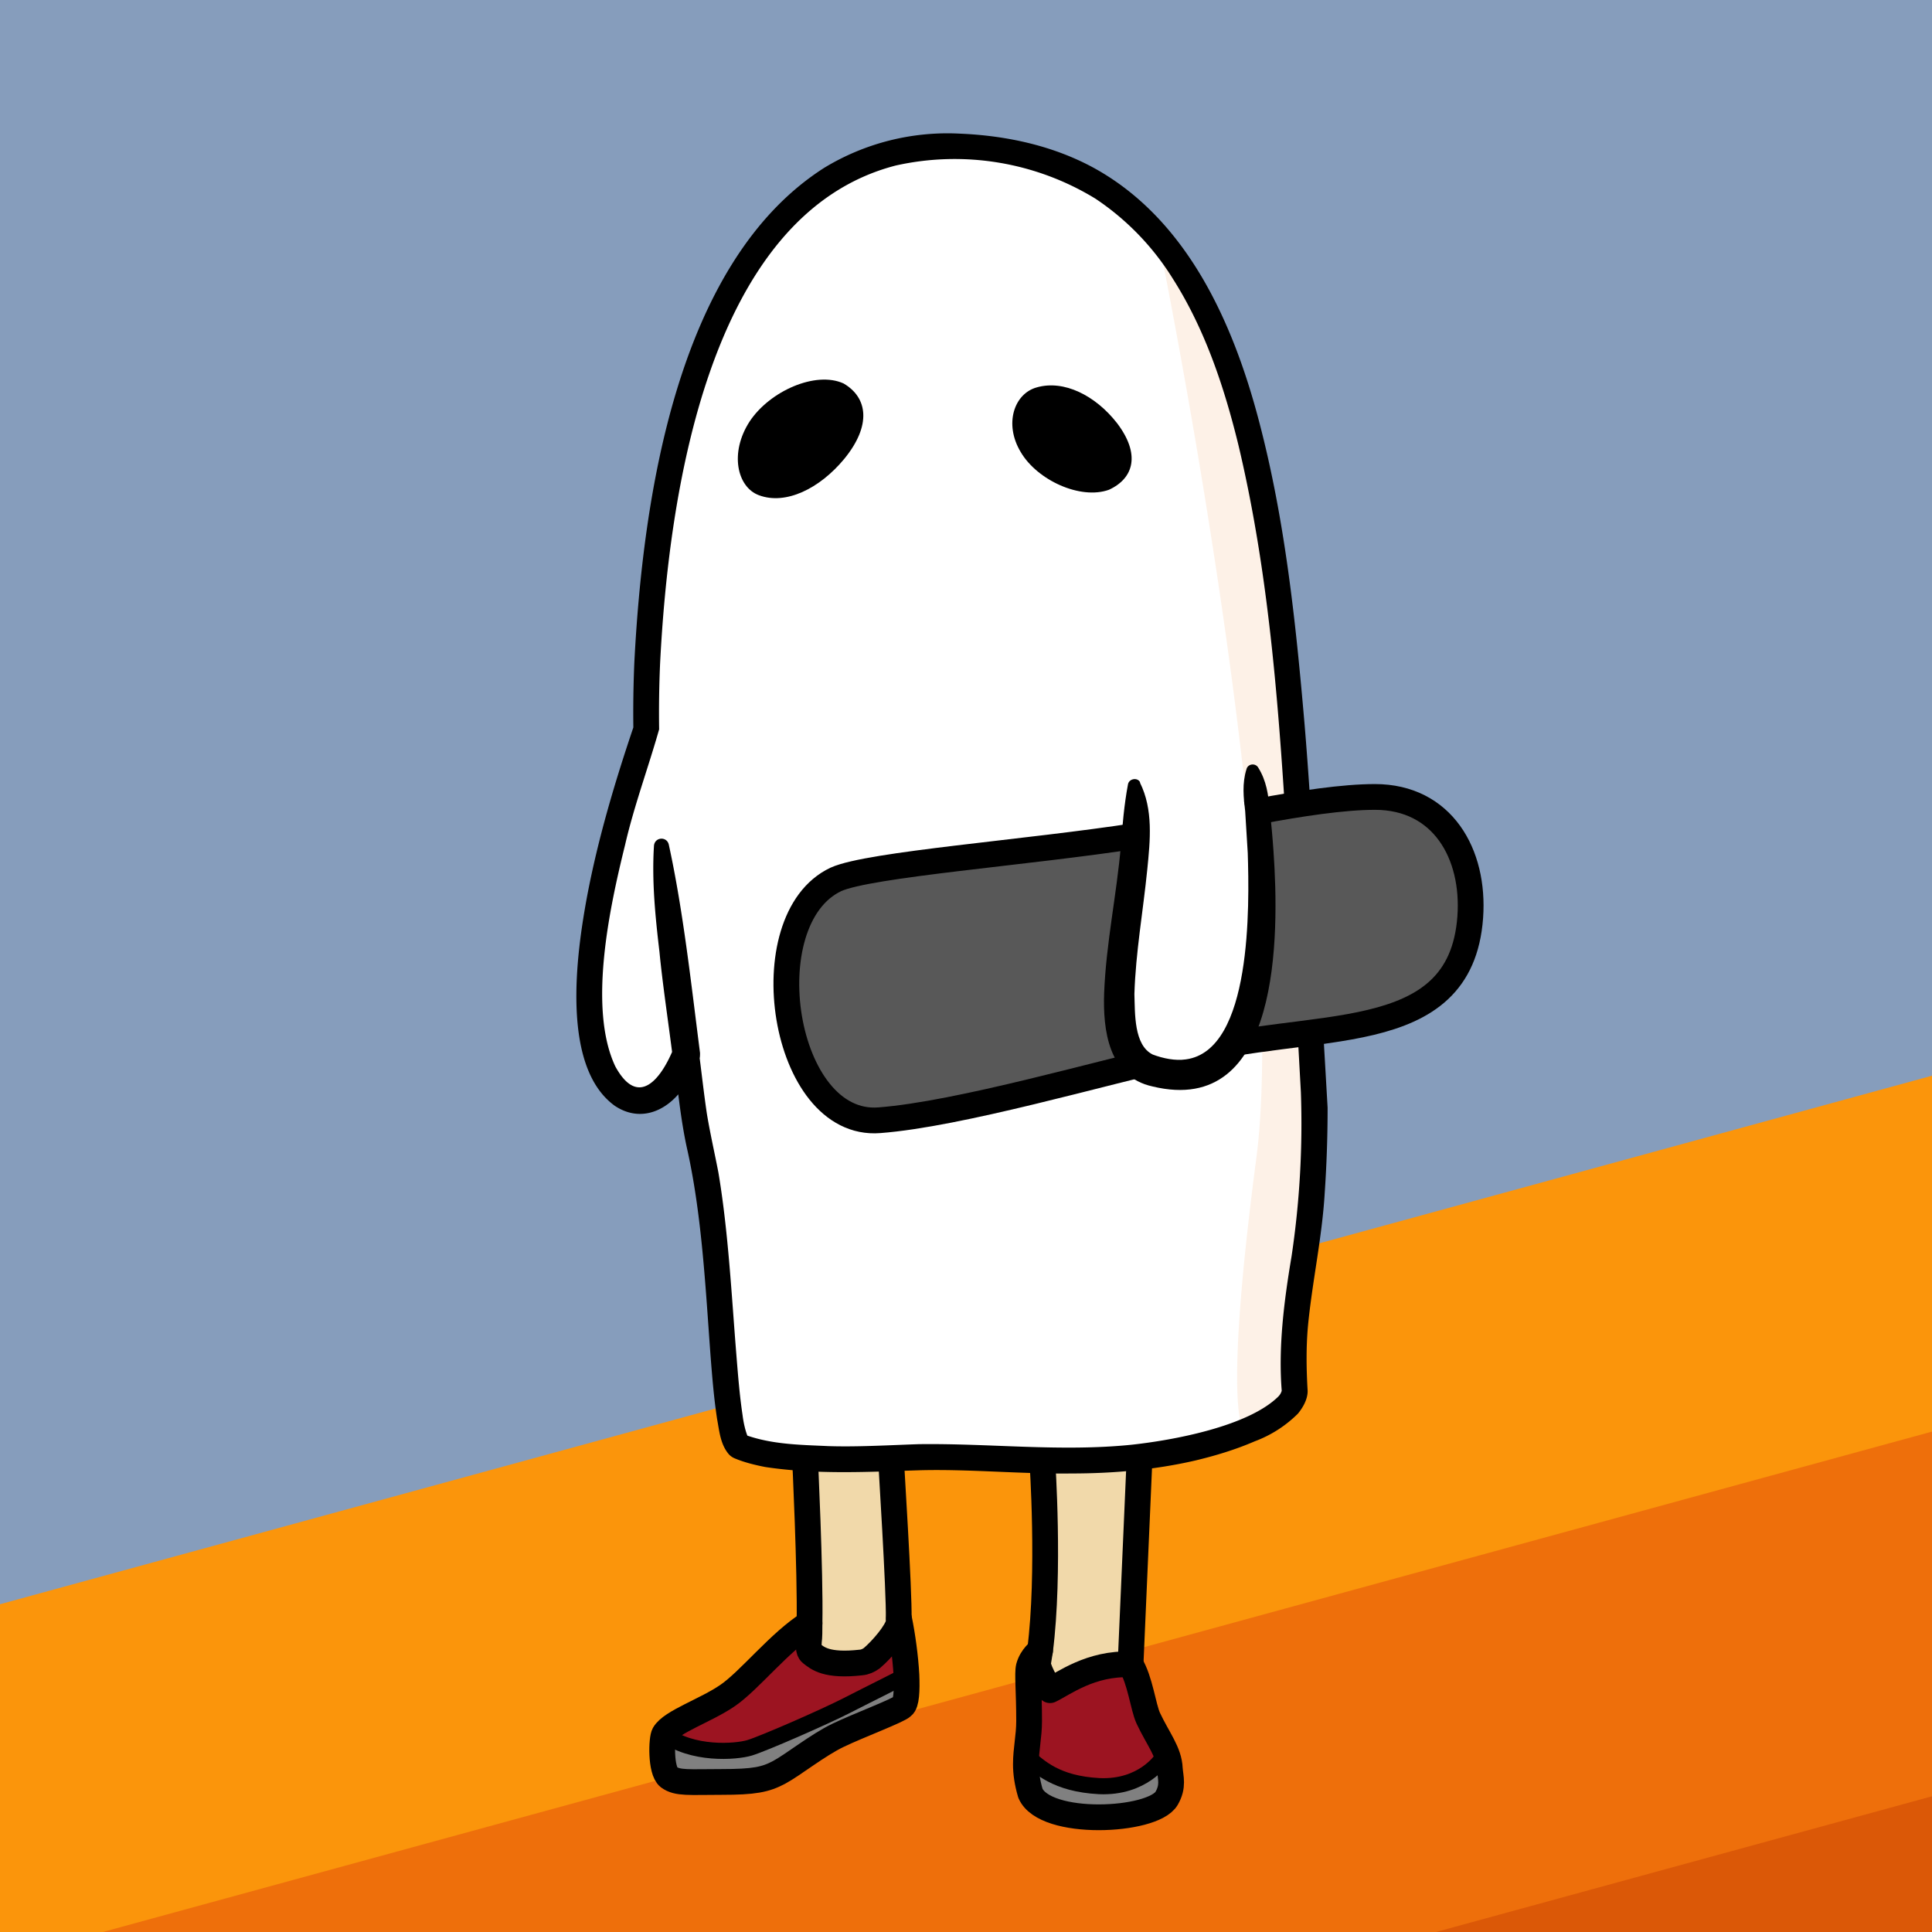 <svg xmlns="http://www.w3.org/2000/svg" xml:space="preserve" width="600" height="600" style="enable-background:new 0 0 600 600"><style>.st4{fill:#fff}.st5{fill:#585858}.st6{fill:gray}.st7{fill:#9c1421}.st8{fill:#f1d9aa}.st9{opacity:.1;fill:#ef6f0b}.st11,.st12{fill:none;stroke:#000;stroke-width:8;stroke-linecap:round;stroke-linejoin:round;stroke-miterlimit:10}.st12{stroke-width:5}</style><g id="bg"><path d="M-18.8-17.9h632.5v632.5H-18.8z" style="fill:#869dbc"/><path d="M-133.7 421.1h869.1V703h-869.1z" style="fill:#fb950b" transform="rotate(-15.3 300.8 562)"/><path d="M-40.4 506.1h869.1V788H-40.4z" style="fill:#ee6f0b" transform="rotate(-15.3 394.1 647)"/><path d="M62.9 591.1H932V873H62.9z" style="fill:#db5807" transform="rotate(-15.3 497.4 732)"/></g><g id="ghost"><path d="M410.1 342.8c.6 40.2-11 63.1-8.9 92-18.6 26.3-138.6 17.5-167.1 15.9-15.3-2.4-3.3-26.1-13.7-91.3-3.6-17.5-4-5.7-7-29.6-43.7 44.7-29.6-69.7-10.9-105.8C186.2-8 354.8 38.5 370.1 85.3c33 61.6 36.8 226 40 257.5z" class="st4"/><path d="M403.1 250.8z" class="st5"/><path d="M344 554.5c-13.6-.6-18.7-6-22.7-9.2 0 2.6.3 5.6 1.4 9 4.4 10.5 35.7 8.4 38.4 1.3a23 23 0 0 0 1.1-8.5h-.2s-4.4 8-18 7.4z" class="st6"/><path d="M326.1 524.6c-1.1-1.8-4-7-3.7-8.5l.6-3.7s-2.6 1.7-3.5 5c-.5 2 .1 7.7.1 16.9 0 4.7-1 8.6-1 13.3 4.1 3.3 9.1 8.7 22.7 9.3 13.6.6 18.1-7.5 18.1-7.5h.2c-.3-5.2-1.9-10.4-3-16a60.5 60.5 0 0 0-5.5-16.8c-12.4-.4-23.5 5.4-25 8z" class="st7"/><path d="M353.2 452.3c-9.2 1-19.6 1.1-29.5 1 0 0 2.4 34.9-.7 59l-.6 3.8c-.4 1.6 2.6 6.7 3.7 8.5 1.5-2.6 12.6-8.4 25-8l2.8-64v-.4h-.7z" class="st8"/><path d="M353.2 452.2a236.8 236.8 0 0 0 0 0h.7-.7z" class="st8"/><path d="M232.8 542.5c-4.3 1.3-18 2.4-26.5-4.3-.9 1.4-1.2 11.5 1.4 13.4 2.7 2 6.3 1.5 16.4 1.5s13.6-.6 17.9-2.9c4.3-2.2 12-8.5 18.3-11.6s18.8-7.7 20-9c1.2-.9 1.4-4.8 1.2-9.7-.4.4-11.4 5.8-18.4 9.5a327 327 0 0 1-30.3 13.1z" class="st6"/><path d="M270.6 514.7c-.9.8-2 1.2-3.2 1.3-10.7 1.2-13.6-1.2-15.5-2.8-1-.8-.8-2.8-.7-3.7l.2-5.6c-9.3 5.8-18.7 17.8-25.5 22.4-6.7 4.6-17.4 8.2-19.6 11.9 8.5 6.7 22.2 5.6 26.5 4.3 4.3-1.3 23.4-9.5 30.3-13.1 7-3.7 18-9 18.4-9.5-.3-5.5-1.2-12.2-2.3-17.5l-.1 1.3c-.6 3-5.2 8.4-8.5 11z" class="st7"/><path d="M250 452.5s1.7 35.2 1.4 51.4c0 2.3 0 4.2-.2 5.6 0 .9-.3 2.9.7 3.7 2 1.6 4.8 4 15.5 2.8 1.2 0 2.3-.5 3.3-1.3 3.2-2.6 7.8-8 8.4-11v-1.3c.2-8.3-2.4-48.9-2.4-49.8-8 .3-17.8.5-26.8 0z" class="st8"/><path d="M250 452.5a297.8 297.8 0 0 1 0 0z" class="st8"/><path d="M403 250.8z" class="st9"/><path d="M359.6 73.6s19.2 93.7 28 179.8h.3l1.6-.3a836.1 836.1 0 0 1 13.6-2.3c-5.2-78.6-13.8-142.3-43-177l-.5-.2z" class="st9"/><path d="M408.3 344.6v7.8c-.7 35.3-6 46-6.5 66.6a131.1 131.1 0 0 0 .3 13c-.6 4.5-6.8 8.9-15.7 12.4-1.1-1.1-6-10.6 3.8-85 1.3-10 1.8-22 1.8-35.2v-.2l8.6-1.4 1-.2 5.4-1v.3l1.3 23z" class="st9"/><path d="M403 250.8z" class="st5"/><path d="M403 250.8z" class="st9"/><path d="M207.7 262.3c4.5 20.6 7 43.7 9.7 64.7 0 .8 0 1.6-.3 2.3a46 46 0 0 1-5 8.7c-5 7.1-13.3 10.7-21.2 5.4-16.8-12.2-11.9-47.1-8.6-64.9 3.4-18 8.7-35.8 14.6-53.2l-.2 1.5c-.1-7.2 0-14.1.3-21.1 2.6-50.4 13-124.3 59-153.6a73.7 73.7 0 0 1 42-10.6c14.5.6 29 3.7 41.8 10.7 29 16 43.3 48.3 51.3 79 8 30.5 11.3 62 14 93.2 2.7 32 4.4 71.8 6.3 104l.9 15.6c0 8.9-.3 17.7-.9 26.5-.8 13.8-3.9 27.7-5.2 41.3-.6 6.7-.5 13.4-.1 20.2 0 2.8-1.7 5.4-3 7a37.5 37.5 0 0 1-13.4 8.6c-6 2.6-12.3 4.5-18.6 6-12.6 2.9-25.6 4-38.4 4-15.9.2-31.4-1.4-47-1-16 .5-32 1.4-48-1-3.1-.6-6.4-1.4-9.3-2.6-.8-.3-1.4-.7-2-1.3-2.7-3.1-3-7.3-3.7-11-1-6.6-1.5-12.9-2-19.2-1.6-21.5-2.7-44.3-7.4-65.1-2-9.2-2.9-19-4.1-28.3a4 4 0 1 1 7.9-1c.8 6.2 1.5 12.5 2.4 18.6 1 6.1 2.4 12.2 3.6 18.4 3.1 18.4 4.1 38.3 5.6 56.8.5 6.2 1 12.5 1.9 18.5.3 2.5.9 5 1.6 6.7l-.2-.1-.6-.4c8.3 3 17 3.1 25.8 3.5 9 .3 19.1-.3 28.1-.6 22.1-.3 44 2.4 65.9.2 13.1-1.4 36.4-5.7 45.8-15 .7-.7 1-1.5 1.1-2v.8c-1.2-14 .7-28.6 3-42.3a278.3 278.3 0 0 0 2.9-51l-4-72.7c-2.6-43-5.4-86.3-15.4-128.3-4.4-18-10.4-36-20.4-51.7a81.5 81.5 0 0 0-24-24.8 83.8 83.8 0 0 0-62-10.3C219.6 66.5 207.6 154.7 205 206c-.3 6.8-.4 13.8-.3 20.5-3.4 12-7.8 23.8-10.6 36-4.7 19-11.6 50.5-3 68.7 7 12.8 14 4.3 18-5.4l-.2 2.3c-1.2-9.6-3.2-23-4.1-32.5-1.3-11-2.4-22-1.7-33 .3-2.7 4-2.9 4.6-.3z"/><path d="M250 452.8s1.7 35.1 1.4 51.3c0 2.4 0 4.3-.2 5.7 0 .8-.3 2.8.7 3.6 2 1.6 4.8 4.1 15.5 2.9 1.2-.1 2.3-.6 3.3-1.3 3.2-2.7 7.8-8.1 8.4-11v-1.3c.2-8.4-2.4-49-2.4-49.8" style="fill:none;stroke:#000;stroke-width:8;stroke-miterlimit:10"/><path d="M323.7 453.6s2.4 34.8-.7 59l-.6 3.7c-.4 1.6 2.6 6.7 3.7 8.6 4.2-2 12.6-8.5 25-8l2.8-64.1" class="st11"/><path d="M323 512.6s-2.6 1.8-3.5 5.1c-.5 2 .1 7.6.1 16.8 0 4.8-1 8.7-1 13.4 0 2.7.4 5.6 1.4 9 4.5 10.5 38 8.9 42.3 1.6 2.2-3.8 1.2-6.4 1-9.2-.2-5.2-3.7-9.3-6.7-15.7-1.6-3.5-2.5-11.8-5.5-16.7" class="st11"/><path d="M360.8 546.3s-5.8 9-19.4 8.4c-13.5-.7-18.6-6-22.6-9.3" class="st12"/><path d="M251.4 504.1c-9.3 5.8-18.7 17.9-25.5 22.5-6.7 4.6-17.4 8.1-19.6 11.9-.9 1.3-1.2 11.4 1.4 13.4 2.7 2 6.3 1.5 16.4 1.5s13.6-.7 17.9-3 12-8.5 18.3-11.5c6.2-3 18.8-7.7 20-9 1.2-.9 1.4-4.8 1.2-9.7-.3-5.5-1.2-12.2-2.3-17.5" class="st11"/><path d="M281.5 520.2c-.4.4-11.4 5.8-18.4 9.4s-26 11.9-30.3 13.2c-4.3 1.3-18 2.3-26.5-4.3" class="st12"/><path d="M346.9 131.4c7.3 9.6 5.3 17.1-2.5 20.7-8.9 3.2-22.3-3-27.4-11.7-5.3-8.8-2-18.2 5-20.1 8.4-2.4 18.2 2.5 24.9 11.1z"/><path d="M262 119.1c7.5 4.4 8.7 13 .2 23.4-7.7 9.3-18.2 14.4-26.5 11.3-6.8-2.5-9.2-13.2-2.9-22.9 6.2-9.4 20.5-15.8 29.2-11.8z"/></g><path id="skate" d="M367.5 327.4c-25.4 5.7-69.5 18.6-94.4 20.5-30.2 2.4-40-62.3-13.5-74.8 10.4-4.7 59.6-8.3 93.7-13.6 20.4-3.9 54-12 73.7-12 21 0 31 17.7 29.6 37.3-3 41.5-49.6 31.5-89 42.6z" style="fill:#585858;stroke:#000;stroke-width:8;stroke-miterlimit:10"/><g id="arm"><path d="M390.1 274.7C388.3 297 391 334 366 334c-31.5 0-11.2-77.2-14.6-100 28.7-4.4 32.3-14.6 38.7 40.8z" class="st4"/><path d="M354 243c4.2 8.4 3.2 18 2.3 27-1.3 13-3.6 25.7-4 38.7.2 6-.2 15.9 5.7 18.8 3.2 1.2 7 2 10.3 1.5 20.6-2.8 19.7-48 19.2-64.1l-.8-13c-.5-4.2-1-8.5.4-13 .4-1.7 2.7-2 3.6-.6 2.6 4.1 3.2 8.5 3.6 13 .5 4.3.9 8.7 1.2 13.1 1.8 25.9 2.3 82.7-37.6 73-13.7-3-15.4-17.6-15-29 .6-15.5 3.9-30.6 5.2-45.8.5-6.4 1-12.6 2.2-19 .3-1.8 3-2.3 3.8-.6z"/></g></svg>